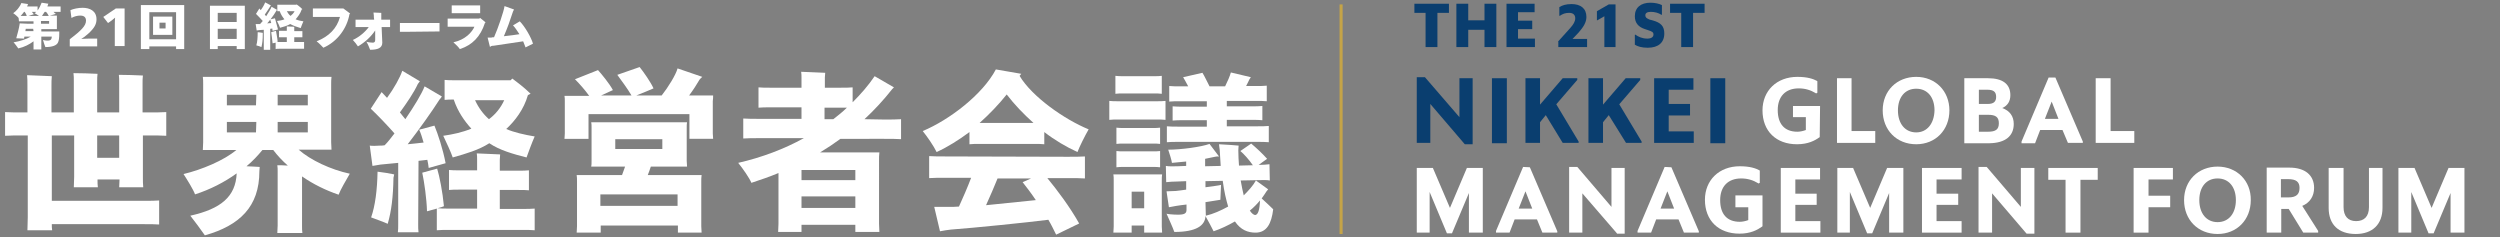 <?xml version="1.0" encoding="utf-8"?>
<!-- Generator: Adobe Illustrator 23.0.4, SVG Export Plug-In . SVG Version: 6.00 Build 0)  -->
<svg version="1.1" id="レイヤー_1" xmlns="http://www.w3.org/2000/svg" xmlns:xlink="http://www.w3.org/1999/xlink" x="0px"
	 y="0px" viewBox="0 0 738.3 70" style="enable-background:new 0 0 738.3 70;" xml:space="preserve">
<rect x="0" y="0" width="738.3" height="70" fill="#808080" stroke="none"/>
<style type="text/css">
	.st0{fill:#FFFFFF;}
	.st1{fill:#0A3E6F;}
	.st2{fill:#C5A447;}
</style>
<title>アートボード 1</title>
<g>
	<g>
		<g>
			<g>
				<path class="st0" d="M42.1,33.2v-8.7c0-0.6,0-1.4,0.1-2.2c-1.5-0.1-5.6-0.2-7.1-0.2c0.1,0.6,0.1,1.6,0.1,2.4v8.7h-6.5V24
					c0-0.7,0-1.5,0.1-2.2c-1.4-0.1-5.6-0.2-7.1-0.2c0.1,0.6,0.1,1.6,0.1,2.4v9.2h-6.6v-8c0-0.8,0-1.8,0.1-2.7
					c-1.5-0.1-5.8-0.2-7.3-0.3c0.1,0.7,0.1,2.1,0.1,3v8H7c-2.3,0-4.1,0-5.5-0.1v7C2.9,40,4.7,40,7,40h1.2v24.1
					c0,1.4-0.1,2.8-0.1,3.9h7.3c-0.1-0.6-0.1-1.2-0.1-1.8h27.3c1.7,0,3.2,0,4.4,0.1v-7.1c-1.1,0.1-2.6,0.1-4.4,0.1H15.3V40h6.6v12.2
					c0,1.1-0.1,2.2-0.1,3.1h7.1c-0.1-0.7-0.1-1.4-0.1-2.3h6.5c0,0.8-0.1,1.6-0.1,2.3h7.1c-0.1-0.9-0.1-1.9-0.1-3V40h1.4
					c2.3,0,4.1,0,5.5,0.1v-7c-1.4,0.1-3.2,0.1-5.5,0.1C43.6,33.2,42.1,33.2,42.1,33.2z M35.2,46.6h-6.5V40h6.5V46.6z"/>
				<path class="st0" d="M97.9,44.2L97.8,42V24.9c0-0.8,0-1.4,0.1-2.2h-38c0.1,0.6,0.1,1.4,0.1,2.2V42c0,0.8-0.1,1.6-0.1,2.3h9.9
					c-3.7,3.1-10.2,5.8-15.6,7.1c1.1,1.7,2.9,4.6,3.4,6c4.4-1.4,8.7-3.6,12.3-6.2c-0.3,6.9-4.7,10.5-13.7,12.5
					c1.2,1.5,3.2,4.2,4.3,5.8c10.3-2.9,16.1-8.5,16.1-18.9c0-0.4,0.1-1,0.1-1.3c-0.9-0.1-2.4-0.1-3.9-0.2c1.8-1.5,3.3-3.1,4.7-4.8
					h3.2c1.2,1.6,2.7,3.2,4.3,4.6c-1.2-0.1-2.4-0.1-3.1-0.1c0.1,0.5,0.1,1.3,0.1,1.8v16c0,0.7-0.1,1.5-0.1,2.2h7.4
					c-0.1-0.6-0.1-1.4-0.1-2.2V52.1c3.3,2.3,7,4.1,10.8,5.4c0.5-1.4,2.2-4.3,3.3-6.2c-5.6-1.2-11.6-4-15.1-7.1H97.9z M75.6,39.1H67
					V36h8.7L75.6,39.1L75.6,39.1z M75.6,31.1H67V28h8.7L75.6,31.1L75.6,31.1z M82,28h8.9v3.1H82V28z M82,39.1V36h8.9v3.1H82z"/>
				<path class="st0" d="M155.9,28.1c0.3-0.2,0.6-0.3,0.8-0.4c-1.8-1.8-4.2-3.6-5.4-4.5l-0.5,0.5h-16.7c-1,0-2,0-2.8-0.1v5.9
					c0.8-0.1,1.7-0.1,2.7-0.1c1.2,3.6,3.2,6.4,5.2,8.6c-2.7,1.1-5.5,1.7-8.3,2.1c0.9,1.9,2.3,4.9,2.8,6.4c3.9-1.1,7.7-2.2,10.8-4.2
					c3.1,2.1,7.1,3.2,11,4.2c0.5-1.4,1.6-4.4,2.4-6.2c-3-0.5-6.1-1.2-8.4-2.2C152.1,35.7,154.7,32.3,155.9,28.1z M144.4,35.2
					c-1.7-1.5-3.1-3.4-4.1-5.6h8.6C147.9,31.8,146.4,33.7,144.4,35.2z"/>
				<path class="st0" d="M147.6,61.7v-5.6h5.5c1.2,0,2.3,0,3.1,0.1v-5.9c-0.9,0.1-1.9,0.1-3.1,0.1h-5.5v-3.2c0-0.5,0.1-1.1,0.1-1.6
					c-1.4-0.1-5.4-0.2-6.9-0.3c0.1,0.5,0.1,1.4,0.1,1.8v3.2h-5.2c-1.2,0-2.2,0-3.1-0.1v5.9c0.9-0.1,1.9-0.1,3.1-0.1h5.2v5.6h-8.3
					c-1.3,0-2.5,0-3.4-0.1c0.9-0.2,1.6-0.5,1.9-0.6c-0.4-4.3-1.3-8.8-2-11.1l-4.4,1.2c0.6,2.8,1.3,7.7,1.4,11.4l2.9-0.8V68
					c1-0.1,2.3-0.1,3.6-0.1h21.7c1.4,0,2.6,0,3.6,0.1v-6.4c-1,0.1-2.2,0.1-3.6,0.1C154.3,61.7,147.6,61.7,147.6,61.7z"/>
				<path class="st0" d="M123.6,47.5c0.9-0.1,1.8-0.2,2.6-0.3c0.2,0.8,0.3,1.6,0.4,2.4c1.5-0.4,3.5-1,5-1.4
					c-0.8-4.2-2.3-8.7-3.3-11.1l-4.5,1.2c0.5,1.1,0.9,2.4,1.3,3.8c-1.4,0.2-3,0.3-4.7,0.5c3.4-4.4,7.1-9.6,9.4-13.2
					c0.2-0.2,0.5-0.6,0.7-0.9l-5.1-3c-0.9,2.3-3.1,5.9-5.7,9.7c-0.5-0.7-1.1-1.3-1.6-2c2.1-2.9,4.1-5.8,5.3-8.4
					c0.2-0.2,0.4-0.6,0.6-0.8l-5.2-3.1c-0.6,1.9-2.5,5.3-4.5,8c-0.6-0.6-1.1-1.2-1.6-1.7l-3.2,4.9c2.3,2.2,4.7,4.7,7,7.3
					c-1,1.3-1.9,2.5-2.9,3.5c-0.5,0.1-0.9,0.1-1.3,0.1c-1.1,0.1-2.5,0.1-3.1,0l0.8,6c0.7-0.1,1.8-0.3,2.4-0.4
					c1.2-0.1,3.1-0.3,5.2-0.5v18.2c0,0.8,0,1.6-0.1,2.3h6.1c-0.1-0.7-0.1-1.5-0.1-2.3L123.6,47.5L123.6,47.5z"/>
				<path class="st0" d="M109.6,64.2c1.6,0.6,4.1,1.5,4.9,1.9c1.1-3.8,1.6-7.9,1.7-13.6c0.1-0.5,0.2-0.8,0.2-1
					c-1.3-0.3-3.3-0.6-4.9-0.8C111.4,56.1,110.8,60.8,109.6,64.2z"/>
				<path class="st0" d="M207.2,51.7h-15.9c0.4-0.9,0.6-1.7,0.9-2.5h10.7l-0.1-1.7v-9.8c0-0.6,0-1.2,0.1-1.6h-28.3
					c0.1,0.4,0.1,1,0.1,1.6v9.8c0,0.7,0,1.3-0.1,1.7h10c-0.3,0.9-0.6,1.7-0.9,2.5h-13.4c0.1,0.5,0.1,1.2,0.1,1.9v13.2
					c0,0.7-0.1,1.4-0.1,1.9h7.1v-2.1h22.8v2.1h7l-0.1-1.9V53.6C207.1,53,207.1,52.3,207.2,51.7z M181.7,44v-2.9h13.9V44H181.7z
					 M200.1,60.8h-22.8v-3.4h22.8V60.8z"/>
				<path class="st0" d="M210.6,28.2h-7.1c1.2-1.6,2.3-3.3,3.1-4.7c0.2-0.2,0.5-0.6,0.8-0.8l-7.3-2.5c-0.5,1.9-2.8,5.6-4.7,8h-7.5
					c1.7-0.7,3.8-1.5,5.1-2.1c-0.8-1.8-2.9-4.8-4.1-6.3l-6.6,2.3c1.1,1.5,3.1,4.2,4.2,6.1h-9l3.5-1.6c-1-1.9-3.4-4.8-4.4-5.9
					l-6.8,2.7c1.4,1.4,2.9,3.1,4.2,4.9h-7.3c0.1,0.5,0.1,1,0.1,1.6v9.5c0,0.6-0.1,1.2-0.1,1.6h7.1v-7.3h29.8V41h7l-0.1-1.6v-9.5
					C210.6,29.2,210.6,28.7,210.6,28.2z"/>
				<path class="st0" d="M255.3,35.2c2.9-2.7,5.6-5.6,8.2-8.9c0.2-0.2,0.4-0.4,0.5-0.5l-5.7-3.3c-1.9,2.8-4.1,5.3-6.5,7.7v-4.4
					c-1,0.1-2.1,0.1-3.5,0.1h-4.7v-3c0-0.4,0.1-1,0.1-1.4c-1.4-0.1-5.6-0.2-7.1-0.3c0.1,0.5,0.1,1.3,0.1,1.7v3h-9.3
					c-1.3,0-2.5,0-3.4-0.1v6c1-0.1,2.1-0.1,3.4-0.1h9.3v3.4h-12.1c-2.2,0-3.8,0-5.1-0.1v5.9c1.3-0.1,2.9-0.1,5.1-0.1h12.8
					c-5.8,3.2-12.4,5.7-19.4,7.3c1.4,1.7,3.4,4.6,3.9,5.9c2.7-0.9,5.4-1.8,8-2.9v15c0,0.8-0.1,1.7-0.1,2.4h6.9v-2.1h15.9v2.1h7.1
					l-0.1-2.4V47.4c0-0.8,0-1.6,0.1-2.4h-17.5c2-1.2,4.1-2.6,6-4H261c2.1,0,3.7,0,5.1,0.1v-5.9c-1.3,0.1-3,0.1-5.1,0.1L255.3,35.2
					L255.3,35.2z M252.6,61.4h-15.9V58h15.9V61.4z M252.6,50.2v3h-15.9v-3H252.6z M246.1,35.2h-2.6v-3.4h4.7h1.9
					C248.9,33,247.5,34.1,246.1,35.2z"/>
				<path class="st0" d="M301.1,22.4c0.2-0.2,0.4-0.5,0.5-0.6c-2.5-0.4-5-0.9-7.5-1.3c-3.9,7.4-13.7,14.9-21.6,18.2
					c1.3,1.6,3.3,4.5,4.1,6.2c3.3-1.5,6.6-3.6,9.7-5.9v3.6c0.9-0.1,1.8-0.1,3-0.1h16.1c1.1,0,2.1,0,3,0.1V39
					c3.1,2.4,6.5,4.4,9.8,5.9c0.6-1.6,2.2-4.8,3.3-6.7C314.4,35.3,304.8,28.6,301.1,22.4z M289.3,36.3c2.9-2.6,5.6-5.4,8-8.4
					c2.3,3,5,5.8,7.9,8.4H289.3z"/>
				<path class="st0" d="M279.6,46.2c-2.2,0-3.9,0-5.2-0.1v6.5c1.3-0.1,3-0.1,5.2-0.1h7.2c-1.1,2.9-2.5,6.1-3.6,8.5
					c-1.1,0.1-2.1,0.1-3,0.1h-4.3l1.7,7.2c0.9-0.2,2.4-0.4,3.2-0.5c6.8-0.5,22.6-2.1,28.8-2.9c0.9,1.5,1.6,3,2.3,4.4
					c2.3-1.1,4.9-2.4,6.8-3.3c-2.8-5-6.6-10-9.4-13.4h5.9c2.2,0,3.9,0,5.2,0.1v-6.5c-1.3,0.1-3.1,0.1-5.2,0.1L279.6,46.2L279.6,46.2
					z M291.2,60.6c1.2-2.7,2.5-5.6,3.4-7.9h9.9l-2.5,1.1c1.1,1.4,2.5,3.2,3.9,5.3C301.8,59.5,296.3,60.1,291.2,60.6z"/>
				<path class="st0" d="M371.3,41.9c1.3,0,2.4,0,3.4,0.1v-4.8c-1,0.1-2.1,0.1-3.4,0.1h-9v-1.9h7.5c1.2,0,2.1,0,3,0.1v-4.2
					c-1,0.1-1.8,0.1-3,0.1h-7.5v-1.6h8.6c1.2,0,2.3,0,3.2,0.1v-4.6c-1,0.1-2,0.1-3.2,0.1H368c0.4-0.7,0.7-1.4,1-2
					c0.1-0.2,0.3-0.5,0.4-0.6l-5.9-1.4c-0.3,1.1-1,2.7-1.7,4.1h-4.6c-0.7-1.3-1.5-3.1-2.1-4l-5.7,1.3c0.4,0.7,1,1.7,1.5,2.7h-2.3
					c-1.3,0-2.3,0-3.3-0.1V30c1-0.1,2-0.1,3.3-0.1h7.8v1.6h-7.1c-1.1,0-2.1,0-3-0.1v4.2c1-0.1,1.9-0.1,3-0.1h7.1v1.9H348
					c-1.3,0-2.4,0-3.4-0.1V42c1-0.1,2.1-0.1,3.4-0.1H371.3z"/>
				<path class="st0" d="M340.9,27.6c0.8,0,1.4,0,2.2,0.1v-5.3c-0.7,0.1-1.4,0.1-2.2,0.1h-9.3c-0.7,0-1.4,0-2.2-0.1v5.3
					c0.7-0.1,1.4-0.1,2.2-0.1H340.9z"/>
				<path class="st0" d="M340.5,42.4c0.7,0,1.4,0,2.1,0.1v-4.8c-0.7,0.1-1.4,0.1-2.1,0.1h-8.7c-0.7,0-1.4,0-2.1-0.1v4.8
					c0.7-0.1,1.4-0.1,2.1-0.1H340.5z"/>
				<path class="st0" d="M330.1,29.9c-0.9,0-1.7,0-2.5-0.1v5.6c0.8-0.1,1.6-0.1,2.5-0.1h11.6c0.9,0,1.7,0,2.5,0.1v-5.6
					c-0.8,0.1-1.6,0.1-2.5,0.1C341.7,29.9,330.1,29.9,330.1,29.9z"/>
				<path class="st0" d="M343.2,51.5h-14.4c0.1,0.5,0.1,1.1,0.1,1.8v13.6c0,0.7-0.1,1.3-0.1,1.8h5.4v-2.1h3.7v2.1h5.3l-0.1-1.8V53.3
					C343.1,52.6,343.1,52,343.2,51.5z M337.9,61.5h-3.7v-4.9h3.7V61.5z"/>
				<path class="st0" d="M372.6,58.6c0.5-0.7,1-1.4,1.5-2.2c0.1-0.1,0.3-0.3,0.4-0.5l-3.6-2.6c-0.9,1.6-2.2,3-3.6,4.4
					c-0.3-1.2-0.6-2.7-0.9-4.4l5.1-0.1c1.4,0,2.5-0.1,3.5,0.1l-0.1-4.8c-0.9,0.1-1.9,0.2-3.2,0.2l2.5-1.8c-1.4-1.6-3.5-3.5-4.7-4.5
					l-3.2,2.2c1,0.8,2.6,2.6,3.7,4.2l-4.1,0.1c-0.1-1.4-0.2-2.9-0.2-4.5c0-0.6,0.1-1.2,0.1-1.4c-0.9-0.1-3.8-0.3-5.8-0.4
					c0,0.3,0.1,0.8,0.2,1.6c0.1,1.7,0.2,3.3,0.3,4.8l-4.6,0.1v-2.2c1-0.2,2-0.4,2.9-0.6c0.3-0.1,0.8-0.1,1.2-0.1l-2.8-3.7
					c-2.5,0.9-8.4,1.7-12.2,1.7c0.4,1.2,1,3.1,1.1,3.9c1.3-0.1,2.8-0.3,4.2-0.4V49l-2.5,0.1c-1.3,0-2.5,0.1-3.5-0.1l0.1,4.8
					c1-0.1,2.1-0.2,3.4-0.2l2.5-0.1V56c-1.2,0.2-2.3,0.3-3.1,0.4l-2.7,0.1l0.7,4.7l2.2-0.4c0.8-0.1,1.8-0.3,3-0.4V62
					c0,1-0.6,1.4-2.5,1.4c-1.5,0-3.3-0.2-3.4-0.3c0.7,1.6,1.9,4.2,2.3,5.4c6.5,0,9.1-1.9,9.2-4.7c0.8,1.4,1.9,3.5,2.4,4.5
					c2.1-0.7,4.2-1.7,6.3-2.9c1.7,2.5,3.8,3.3,6.1,3.3c3.3,0,4.7-2.7,5.2-6.9C375.3,61.1,373.7,59.6,372.6,58.6z M356.1,63.7v-0.2
					c0-0.6-0.1-2.9-0.1-3.8l4.4-0.7l0.2-4.4c-0.7,0.2-2.5,0.4-4.6,0.7v-1.8l5.1-0.1c0.4,3.1,1,5.6,1.6,7.6
					C360.5,62.2,358.3,63.2,356.1,63.7z M370.7,63.5c-0.4,0-1-0.4-1.6-1.3c1.1-0.9,2.1-1.9,3-3C372,62.1,371.5,63.4,370.7,63.5z"/>
				<path class="st0" d="M329.7,49.4c0.7-0.1,1.4-0.1,2.1-0.1h8.7c0.7,0,1.4,0,2.1,0.1v-4.8c-0.7,0.1-1.4,0.1-2.1,0.1h-8.7
					c-0.7,0-1.4,0-2.1-0.1V49.4z"/>
			</g>
			<g>
				<path class="st0" d="M537.4,40.5L537.4,40.5l0.1-9.2h-8v3.3h3.8v3.8c-0.8,0.3-1.7,0.5-2.5,0.5c-3.8,0-5.8-2.3-5.8-6.4
					c0-4,2.3-6.4,6.2-6.4c1.9,0,3.5,0.5,5,1.4l0.1,0.1l0.4-0.2V24l-0.1-0.1c-1.1-0.6-2.8-1.2-5.8-1.2c-6.1,0-10.3,4.1-10.3,9.9
					c0,6.1,4,10,10.2,10C534,42.6,536,41.5,537.4,40.5z"/>
				<polygon class="st0" points="553.8,38.7 546.8,38.7 546.8,23.1 542.5,23.1 542.5,42.2 553.8,42.2 				"/>
				<path class="st0" d="M575.7,32.6c0-5.7-4.1-9.9-9.8-9.9s-9.9,4.1-9.9,9.9s4.1,10,9.9,10C571.6,42.6,575.7,38.4,575.7,32.6z
					 M565.9,39.1c-3.3,0-5.4-2.6-5.4-6.5s2.1-6.4,5.4-6.4s5.4,2.5,5.4,6.4C571.2,36.5,569.1,39.1,565.9,39.1z"/>
				<path class="st0" d="M594.7,36.6c0-2.3-1.2-3.9-3.4-4.7c1.6-0.7,2.4-2,2.4-3.8c0-3.3-2.3-5-6.6-5h-7v19.2h7.5
					C592.2,42.2,594.7,40.2,594.7,36.6z M590.3,36.4c0,1.8-0.9,2.5-3.2,2.5h-2.7v-5h2.7C589.4,33.9,590.3,34.6,590.3,36.4z
					 M587,30.7h-2.6v-4.2h2.5c1.8,0,2.6,0.6,2.6,2.1C589.5,30,588.8,30.7,587,30.7z"/>
				<path class="st0" d="M610.7,42.2h4.4v-0.4L607,22.9h-2l-8,18.9v0.5h4l1.5-3.9h6.6L610.7,42.2z M607.9,35.1h-4l2-5.1L607.9,35.1z
					"/>
				<polygon class="st0" points="630.3,38.7 623.3,38.7 623.3,23.1 618.9,23.1 618.9,42.2 630.3,42.2 				"/>
				<polygon class="st0" points="428.2,61.4 423.2,49.7 423.2,49.6 418.4,49.6 418.4,68.7 422.2,68.7 422.2,56.7 427.3,68.9 
					428.8,68.9 433.8,57 433.8,68.7 437.9,68.7 437.9,49.6 433.2,49.6 				"/>
				<path class="st0" d="M449.8,49.3l-8,18.9v0.5h4l1.5-3.9h6.6l1.6,3.9h4.4v-0.4l-8.1-18.9L449.8,49.3L449.8,49.3z M452.5,61.6h-4
					l2-5.1L452.5,61.6z"/>
				<polygon class="st0" points="475.9,61.1 465.9,49.4 465.8,49.3 463.4,49.3 463.4,68.7 467.3,68.7 467.3,57.1 477.5,68.9 
					477.5,69 479.8,69 479.8,49.6 475.9,49.6 				"/>
				<path class="st0" d="M491.6,49.3l-8,18.9v0.5h4l1.5-3.9h6.6l1.6,3.9h4.4v-0.4l-8.1-18.9L491.6,49.3L491.6,49.3z M494.4,61.6h-4
					l2-5.1L494.4,61.6z"/>
				<path class="st0" d="M512.5,61.2h3.8V65c-0.8,0.3-1.7,0.5-2.5,0.5c-3.8,0-5.8-2.3-5.8-6.4c0-4,2.3-6.4,6.2-6.4
					c1.9,0,3.5,0.5,5,1.4l0.1,0.1l0.4-0.2v-3.6l-0.1-0.1c-1.1-0.6-2.8-1.2-5.8-1.2c-6.1,0-10.3,4.1-10.3,9.9c0,6.1,4,10,10.2,10
					c3.3,0,5.3-1.1,6.7-2.1l0.1-0.1v-9.1h-8L512.5,61.2L512.5,61.2z"/>
				<polygon class="st0" points="530.2,60.5 536.5,60.5 536.5,57.2 530.2,57.2 530.2,53 537.5,53 537.5,49.6 525.9,49.6 525.9,68.7 
					537.6,68.7 537.6,65.3 530.2,65.3 				"/>
				<polygon class="st0" points="552.3,61.4 547.3,49.7 547.3,49.6 542.6,49.6 542.6,68.7 546.3,68.7 546.3,56.7 551.4,68.9 
					552.9,68.9 557.9,57 557.9,68.7 562.1,68.7 562.1,49.6 557.3,49.6 				"/>
				<polygon class="st0" points="571.9,60.5 578.3,60.5 578.3,57.2 571.9,57.2 571.9,53 579.3,53 579.3,49.6 567.6,49.6 567.6,68.7 
					579.3,68.7 579.3,65.3 571.9,65.3 				"/>
				<polygon class="st0" points="596.8,61.1 586.8,49.4 586.7,49.3 584.3,49.3 584.3,68.7 588.3,68.7 588.3,57.1 598.4,68.9 
					598.5,69 600.8,69 600.8,49.6 596.8,49.6 				"/>
				<polygon class="st0" points="604.9,53.1 610,53.1 610,68.7 614.4,68.7 614.4,53.1 619.5,53.1 619.5,49.6 604.9,49.6 				"/>
				<polygon class="st0" points="630.1,68.7 634.5,68.7 634.5,61.2 640.9,61.2 640.9,57.8 634.5,57.8 634.5,53 641.7,53 641.7,49.6 
					630.1,49.6 				"/>
				<path class="st0" d="M654.9,49.2c-5.7,0-9.9,4.1-9.9,9.9s4.1,10,9.9,10c5.7,0,9.8-4.2,9.8-10C664.8,53.4,660.6,49.2,654.9,49.2z
					 M654.9,65.6c-3.3,0-5.4-2.6-5.4-6.5s2.1-6.4,5.4-6.4s5.4,2.5,5.4,6.4C660.3,63,658.2,65.6,654.9,65.6z"/>
				<path class="st0" d="M683.4,55.5c0-3.8-2.7-6-7.3-6h-6.7v19.2h4.3v-7h2.2l4.3,7h4.4v-0.5l-4.7-7.4
					C682.1,59.9,683.4,58,683.4,55.5z M673.6,52.9h2.1c2.4,0,3.4,0.8,3.4,2.6c0,1.9-1,2.8-3.3,2.8h-2.2V52.9z"/>
				<path class="st0" d="M699.6,61.2c0,2.7-1.4,4.1-3.8,4.1c-2.4,0-3.7-1.5-3.7-4.1V49.6h-4.4v11.8c0,4.9,2.9,7.7,8,7.7
					c5,0,7.9-2.9,7.9-7.7V49.6h-4V61.2z"/>
				<polygon class="st0" points="723.1,49.6 718.1,61.4 713.1,49.7 713.1,49.6 708.3,49.6 708.3,68.7 712.1,68.7 712.1,56.7 
					717.2,68.9 718.7,68.9 723.7,57 723.7,68.7 727.8,68.7 727.8,49.6 				"/>
			</g>
			<g>
				<polygon class="st1" points="431,34.6 420.9,22.9 420.8,22.8 418.4,22.8 418.4,42.2 422.4,42.2 422.4,30.7 432.5,42.5 
					432.6,42.6 434.9,42.6 434.9,23.1 431,23.1 				"/>
				<rect x="440.6" y="23.1" class="st1" width="4.4" height="19.2"/>
				<polygon class="st1" points="465.8,23.6 465.8,23.1 461.5,23.1 454.8,30.9 454.8,23.1 450.5,23.1 450.5,42.2 454.8,42.2 
					454.8,36.1 456.5,34 461.5,42.2 466.2,42.2 466.2,41.8 459.6,30.8 				"/>
				<polygon class="st1" points="484.4,23.6 484.4,23.1 480.1,23.1 473.4,30.9 473.4,23.1 469.1,23.1 469.1,42.2 473.4,42.2 
					473.4,36.1 475.1,34 480.2,42.2 484.8,42.2 484.8,41.8 478.2,30.8 				"/>
				<polygon class="st1" points="492.8,34.1 499.1,34.1 499.1,30.7 492.8,30.7 492.8,26.5 500.1,26.5 500.1,23.1 488.5,23.1 
					488.5,42.2 500.2,42.2 500.2,38.8 492.8,38.8 				"/>
				<rect x="505.1" y="23.1" class="st1" width="4.4" height="19.2"/>
			</g>
			<rect x="395.6" y="1.3" class="st2" width="0.9" height="67.8"/>
		</g>
		<g>
			<path class="st0" d="M5.5,5.3L5.5,5.3l0.1,1c0.3,0,0.7,0,1.2,0h3.1V7H8C7.4,7,6.3,6.9,5.8,6.9c0,0,0,0.1,0,0.2
				c-0.1,0.9-0.7,3.2-1,4.2c0.6,0,1.7,0.1,2.3,0.1l0.1-0.6h1.9c-1.3,0.8-3.3,1.4-5.1,1.7c0.5,0.5,1.1,1.4,1.4,1.8
				c1.8-0.4,3.3-1.2,4.5-2.1c0,0.9,0,1.7,0,1.8c0,0.2,0,0.4,0,0.6h2.3c0-0.2,0-0.4,0-0.6v-3.2h3.1c0,0.4-0.1,0.6-0.2,0.8
				c-0.2,0.3-0.5,0.4-1.2,0.4c-0.4,0-0.8-0.1-1.2-0.2c0.2,0.7,0.5,1.7,0.7,2.1c2.1,0,3.3-0.5,3.7-1.3c0.3-0.6,0.4-1.4,0.4-2.7
				c0-0.1,0-0.4,0-0.6h-5.3V8.6h4.6V8.1v-3c0-0.2,0-0.4,0-0.5h-2.1c0.7-0.2,1.3-0.3,1.8-0.5C16.3,4,16,3.7,15.8,3.5h1.3
				c0.3,0,0.5,0,0.8,0V1.9c-0.2,0-0.5,0-0.8,0H14c0.1-0.2,0.1-0.4,0.2-0.6c0-0.1,0.1-0.2,0.1-0.2l-2-0.3c-0.3,0.8-0.7,1.6-1.2,2.3
				V1.9c-0.2,0-0.5,0-0.7,0H8c0.1-0.2,0.2-0.4,0.2-0.5s0.1-0.2,0.1-0.2l-2-0.3C5.9,2,4.8,3.3,3.9,3.9C4.4,4.2,5.2,4.9,5.5,5.3z
				 M9.9,9.2H7.5c0-0.2,0.1-0.5,0.1-0.7h2.2L9.9,9.2L9.9,9.2z M13.2,3.5h0.4c0.3,0.3,0.6,0.8,0.8,1.2h-2C12.7,4.3,12.9,3.9,13.2,3.5
				z M12.1,6.2h2.4V7h-2.4V6.2z M9.4,3.5h1h0.3c-0.2,0.2-0.3,0.3-0.5,0.4c0.4,0.2,0.9,0.5,1.3,0.8H8.4C9,4.5,9.6,4.3,10,4.2
				C9.8,4,9.6,3.7,9.4,3.5z M7.1,3.5h0.2c0.2,0.3,0.5,0.8,0.6,1.2H6.8H6.1C6.5,4.3,6.8,3.9,7.1,3.5z"/>
			<path class="st0" d="M28.7,11.4h-1.4c-1.1,0-2.2,0-3.3,0.1l0,0c0.5-0.3,1.1-0.7,2-1.5c1.9-1.7,2.5-2.9,2.5-4.3
				c0-2.5-2-3.4-4.1-3.4c-1.3,0-2.7,0.3-3.6,0.7l0.3,2.3c0.9-0.5,1.8-0.7,2.6-0.7c1,0,1.7,0.4,1.7,1.5c0,1.5-1.4,2.9-4.8,5.5v2.1
				h8.1C28.7,13.7,28.7,11.4,28.7,11.4z"/>
			<path class="st0" d="M54.4,14.5v-1.2V2.7c0-0.4,0-0.8,0-1.2H41.6c0,0.3,0,0.8,0,1.2v10.6c0,0.4,0,0.9,0,1.2h2.5v-0.8H52v0.8H54.4
				z M44.1,11.6v-8H52v8H44.1z"/>
			<path class="st0" d="M50.9,4.9h-5.7c0,0.2,0,0.4,0,0.6v4.2c0,0.2,0,0.4,0,0.6h5.7V9.7V5.4C50.9,5.2,50.9,5,50.9,4.9z M48.9,8.4
				h-1.8V6.7h1.8V8.4z"/>
			<path class="st0" d="M62,14.5h2.3v-0.9h5.6v0.9h2.4v-1.2V2.9c0-0.4,0-0.8,0-1.2H62c0,0.3,0,0.8,0,1.2v10.5
				C62,13.8,62,14.2,62,14.5z M64.3,3.8h5.6v2.7h-5.6V3.8z M64.3,8.5h5.6v3h-5.6V8.5z"/>
			<path class="st0" d="M84,5.7c-0.7,0.3-1.5,0.4-2.2,0.5c0.3,0.6,0.8,1.6,0.9,2c1.1-0.3,2.2-0.6,3-1.1c0.9,0.5,2.1,0.9,3.1,1.2
				c0.2-0.5,0.5-1.4,0.8-2C88.8,6.2,88,6,87.3,5.7C88,4.9,88.7,4,89.1,2.8l0.2-0.1c-0.6-0.6-1.3-1.1-1.7-1.4l-0.1,0.1h-4.8
				c-0.3,0-0.6,0-0.8,0v1.9c0.2,0,0.4,0,0.7,0C83,4.4,83.5,5.1,84,5.7z M87,3.3c-0.3,0.6-0.7,1-1.2,1.4c-0.5-0.4-0.8-0.9-1.1-1.4
				C84.7,3.3,87,3.3,87,3.3z"/>
			<path class="st0" d="M75.7,13.4c0.5,0.1,1.3,0.4,1.5,0.5c0.3-1.1,0.4-2.3,0.4-3.9c0-0.1,0-0.3,0-0.3c-0.3-0.1-1-0.1-1.5-0.2
				C76.1,11,76,12.4,75.7,13.4z"/>
			<path class="st0" d="M76.5,7.1c-0.3,0-0.7,0-1,0L75.8,9c0.2,0,0.5-0.1,0.7-0.1c0.3,0,0.8-0.1,1.4-0.1V14c0,0.3,0,0.5,0,0.7h1.9
				c0-0.2,0-0.5,0-0.7V8.5c0.2,0,0.4,0,0.6-0.1l0.1,0.7C81,9,81.7,8.8,82.1,8.7c-0.3-1.2-0.7-2.6-0.9-3.3l-1.3,0.3
				c0.7-0.9,1.3-1.8,1.7-2.5c0.1-0.1,0.1-0.2,0.2-0.3L80.2,2c-0.2,0.6-0.9,1.7-1.6,2.8c-0.1-0.2-0.3-0.3-0.4-0.5
				c0.6-0.9,1.2-1.7,1.6-2.4L80,1.6l-1.7-0.9C78.1,1.3,77.6,2.2,77,3c-0.1-0.2-0.3-0.3-0.4-0.5l-1,1.6c0.6,0.6,1.3,1.3,2,2.1
				c-0.3,0.3-0.5,0.6-0.8,0.9C76.7,7.1,76.6,7.1,76.5,7.1z M79.8,5.8c0.1,0.3,0.2,0.6,0.3,1c-0.3,0-0.7,0.1-1.2,0.1
				C79.2,6.6,79.5,6.2,79.8,5.8z"/>
			<path class="st0" d="M82.4,14.4h6.3c0.4,0,0.8,0,1.1,0v-2c-0.3,0-0.6,0-1.1,0h-1.8V11h1.5c0.4,0,0.7,0,0.9,0V9.2
				c-0.3,0-0.6,0-0.9,0h-1.5V8.4c0-0.1,0-0.3,0-0.5c-0.5,0-1.8-0.1-2.2-0.1c0,0.2,0,0.4,0,0.5v0.8h-1.4c-0.4,0-0.7,0-0.9,0V11
				c0.3,0,0.6,0,0.9,0h1.4v1.4h-2.3h-0.7c0.2,0,0.3-0.1,0.3-0.1c-0.1-1.2-0.4-2.5-0.5-3.2l-1.4,0.4c0.1,0.8,0.3,2.2,0.4,3.3l0.9-0.2
				v1.9C81.6,14.4,81.9,14.4,82.4,14.4z"/>
			<path class="st0" d="M101.1,2.5h-7.7c-0.3,0-0.7,0-1,0V5c0.2,0,0.7,0,1,0h7c-0.9,3.4-3.3,5.8-6.9,7.2c0.9,0.7,1.4,1.3,2,1.9
				c4.3-1.9,7-5.9,7.7-9.9l0.2-0.2l-2-1.5L101.1,2.5z"/>
			<path class="st0" d="M112.9,12.6c0-0.3-0.1-2.6-0.2-4.6h1.5c0.4,0,0.8,0,1,0V5.8c-0.1,0-0.6,0-1,0h-1.6c0-0.6,0-1.1,0-1.3
				c0-0.3,0-0.5,0-0.7l-2.3-0.1c0,0.3,0.1,0.6,0.1,0.9c0,0.3,0,0.7,0.1,1.2H106c-0.4,0-0.9,0-1,0V8c0.1,0,0.6,0,1,0h2.9
				c-1.1,1.5-2.9,3-4.7,3.8c0.5,0.5,1.2,1.4,1.5,1.9c2.1-1.2,3.9-2.9,5.1-4.7c0,1.4,0,2.5,0,2.8c0,0.5-0.2,0.8-0.7,0.8
				c-0.4,0-1.5-0.1-1.9-0.3c0.6,1,0.8,1.7,1.1,2.4C111.5,14.7,112.9,14.2,112.9,12.6z"/>
			<path class="st0" d="M128.6,9.3c0.5,0,1.2,0,1.2,0V6.8c0,0-0.7,0-1.2,0h-9.3c-0.6,0-1.2,0-1.2,0v2.6c0,0,0.7,0,1.2,0L128.6,9.3
				L128.6,9.3z"/>
			<path class="st0" d="M141.1,3.9c0.4,0,0.6,0,0.7,0V1.6h-0.7h-6.8c-0.4,0-0.8,0-0.9,0v2.3c0.1,0,0.6,0,0.9,0H141.1z"/>
			<path class="st0" d="M140.2,7.7c-0.8,1.9-2.8,4-6.3,4.8c0.8,0.7,1.5,1.4,1.9,2c3.7-1.2,6.1-3.7,7.4-7.7l0.2-0.2l-1.6-1.3
				l-0.3,0.2h-8.2c-0.3,0-0.8,0-1.1,0v2.4c0.3,0,0.8,0,1.1,0h6.9V7.7z"/>
			<path class="st0" d="M145.8,13.5c2.1-0.3,6.6-1,8.7-1.3c0.3,0.7,0.5,1.3,0.7,1.8l2.2-1.1c-0.5-1.8-2.4-5.1-3.9-6.6l-2,1.2
				c0.5,0.5,1.2,1.5,1.9,2.6c-1.1,0.2-2.9,0.4-4.6,0.6c1-2.3,1.9-4.8,2.6-7c0.1-0.4,0.3-0.6,0.4-0.9l-2.8-1
				c-0.2,1.5-1.9,6.5-3.1,9.2c-0.3,0-0.6,0-0.8,0.1c-0.4,0-0.8,0-1.1,0l0.7,2.8C144.9,13.6,145.3,13.5,145.8,13.5z"/>
			<g>
				<path class="st0" d="M33.9,8.3c0-0.9,0-2.5,0.1-3.1l0,0c-0.3,0.3-1,0.8-1.5,1.2l-0.6,0.4L30.5,5l3.7-2.5h2.6v11.1h-2.9
					C33.9,13.6,33.9,8.3,33.9,8.3z"/>
			</g>
		</g>
	</g>
	<g>
		<path class="st1" d="M424.5,3.8v10.1H421V3.8h-3.3V1.1h10.2v2.7C427.9,3.8,424.5,3.8,424.5,3.8z"/>
		<path class="st1" d="M438.4,8.8h-4.8v5.1h-3.5V1.1h3.5V6h4.8V1.1h3.5v12.8h-3.5V8.8z"/>
		<path class="st1" d="M444.9,1.1h8.3v2.5h-4.9v2.5h4.2v2.5h-4.2v2.8h5v2.5h-8.4V1.1z"/>
		<path class="st1" d="M460.1,12.3l3.6-4c1-1.1,1.5-2,1.5-2.9s-0.5-1.6-1.8-1.6c-1.2,0-1.9,0.3-2.8,0.9l-0.1-0.1V2.1
			c0.8-0.5,1.9-0.9,3.6-0.9c2.7,0,4.4,1.3,4.4,3.8c0,1.7-1,3.1-2.3,4.6l-1.8,1.9h4.3v2.4h-8.5v-1.6H460.1z"/>
		<path class="st1" d="M473.8,13.9V4.8L471.7,6h-0.1V3.3l3.5-2h2v12.6C477.1,13.9,473.8,13.9,473.8,13.9z"/>
		<path class="st1" d="M482.8,13.2v-2.9l0.1-0.1c1,0.7,2.1,1.2,3.6,1.2c1.2,0,1.8-0.5,1.8-1.2s-0.4-0.9-1.6-1.3l-0.9-0.3
			c-1.9-0.6-3-1.8-3-3.8c0-2.6,1.8-4,4.6-4c1.4,0,2.6,0.3,3.4,0.7v2.8l-0.1,0.1c-0.9-0.6-2-0.9-3.2-0.9c-1.1,0-1.6,0.4-1.6,1
			s0.3,0.9,1.3,1.3L488,6c2.5,0.7,3.5,1.7,3.5,3.9c0,2.7-1.8,4.2-4.9,4.2C484.8,14.1,483.6,13.7,482.8,13.2z"/>
		<path class="st1" d="M500,3.8v10.1h-3.5V3.8h-3.3V1.1h10.2v2.7C503.4,3.8,500,3.8,500,3.8z"/>
	</g>
</g>
</svg>
